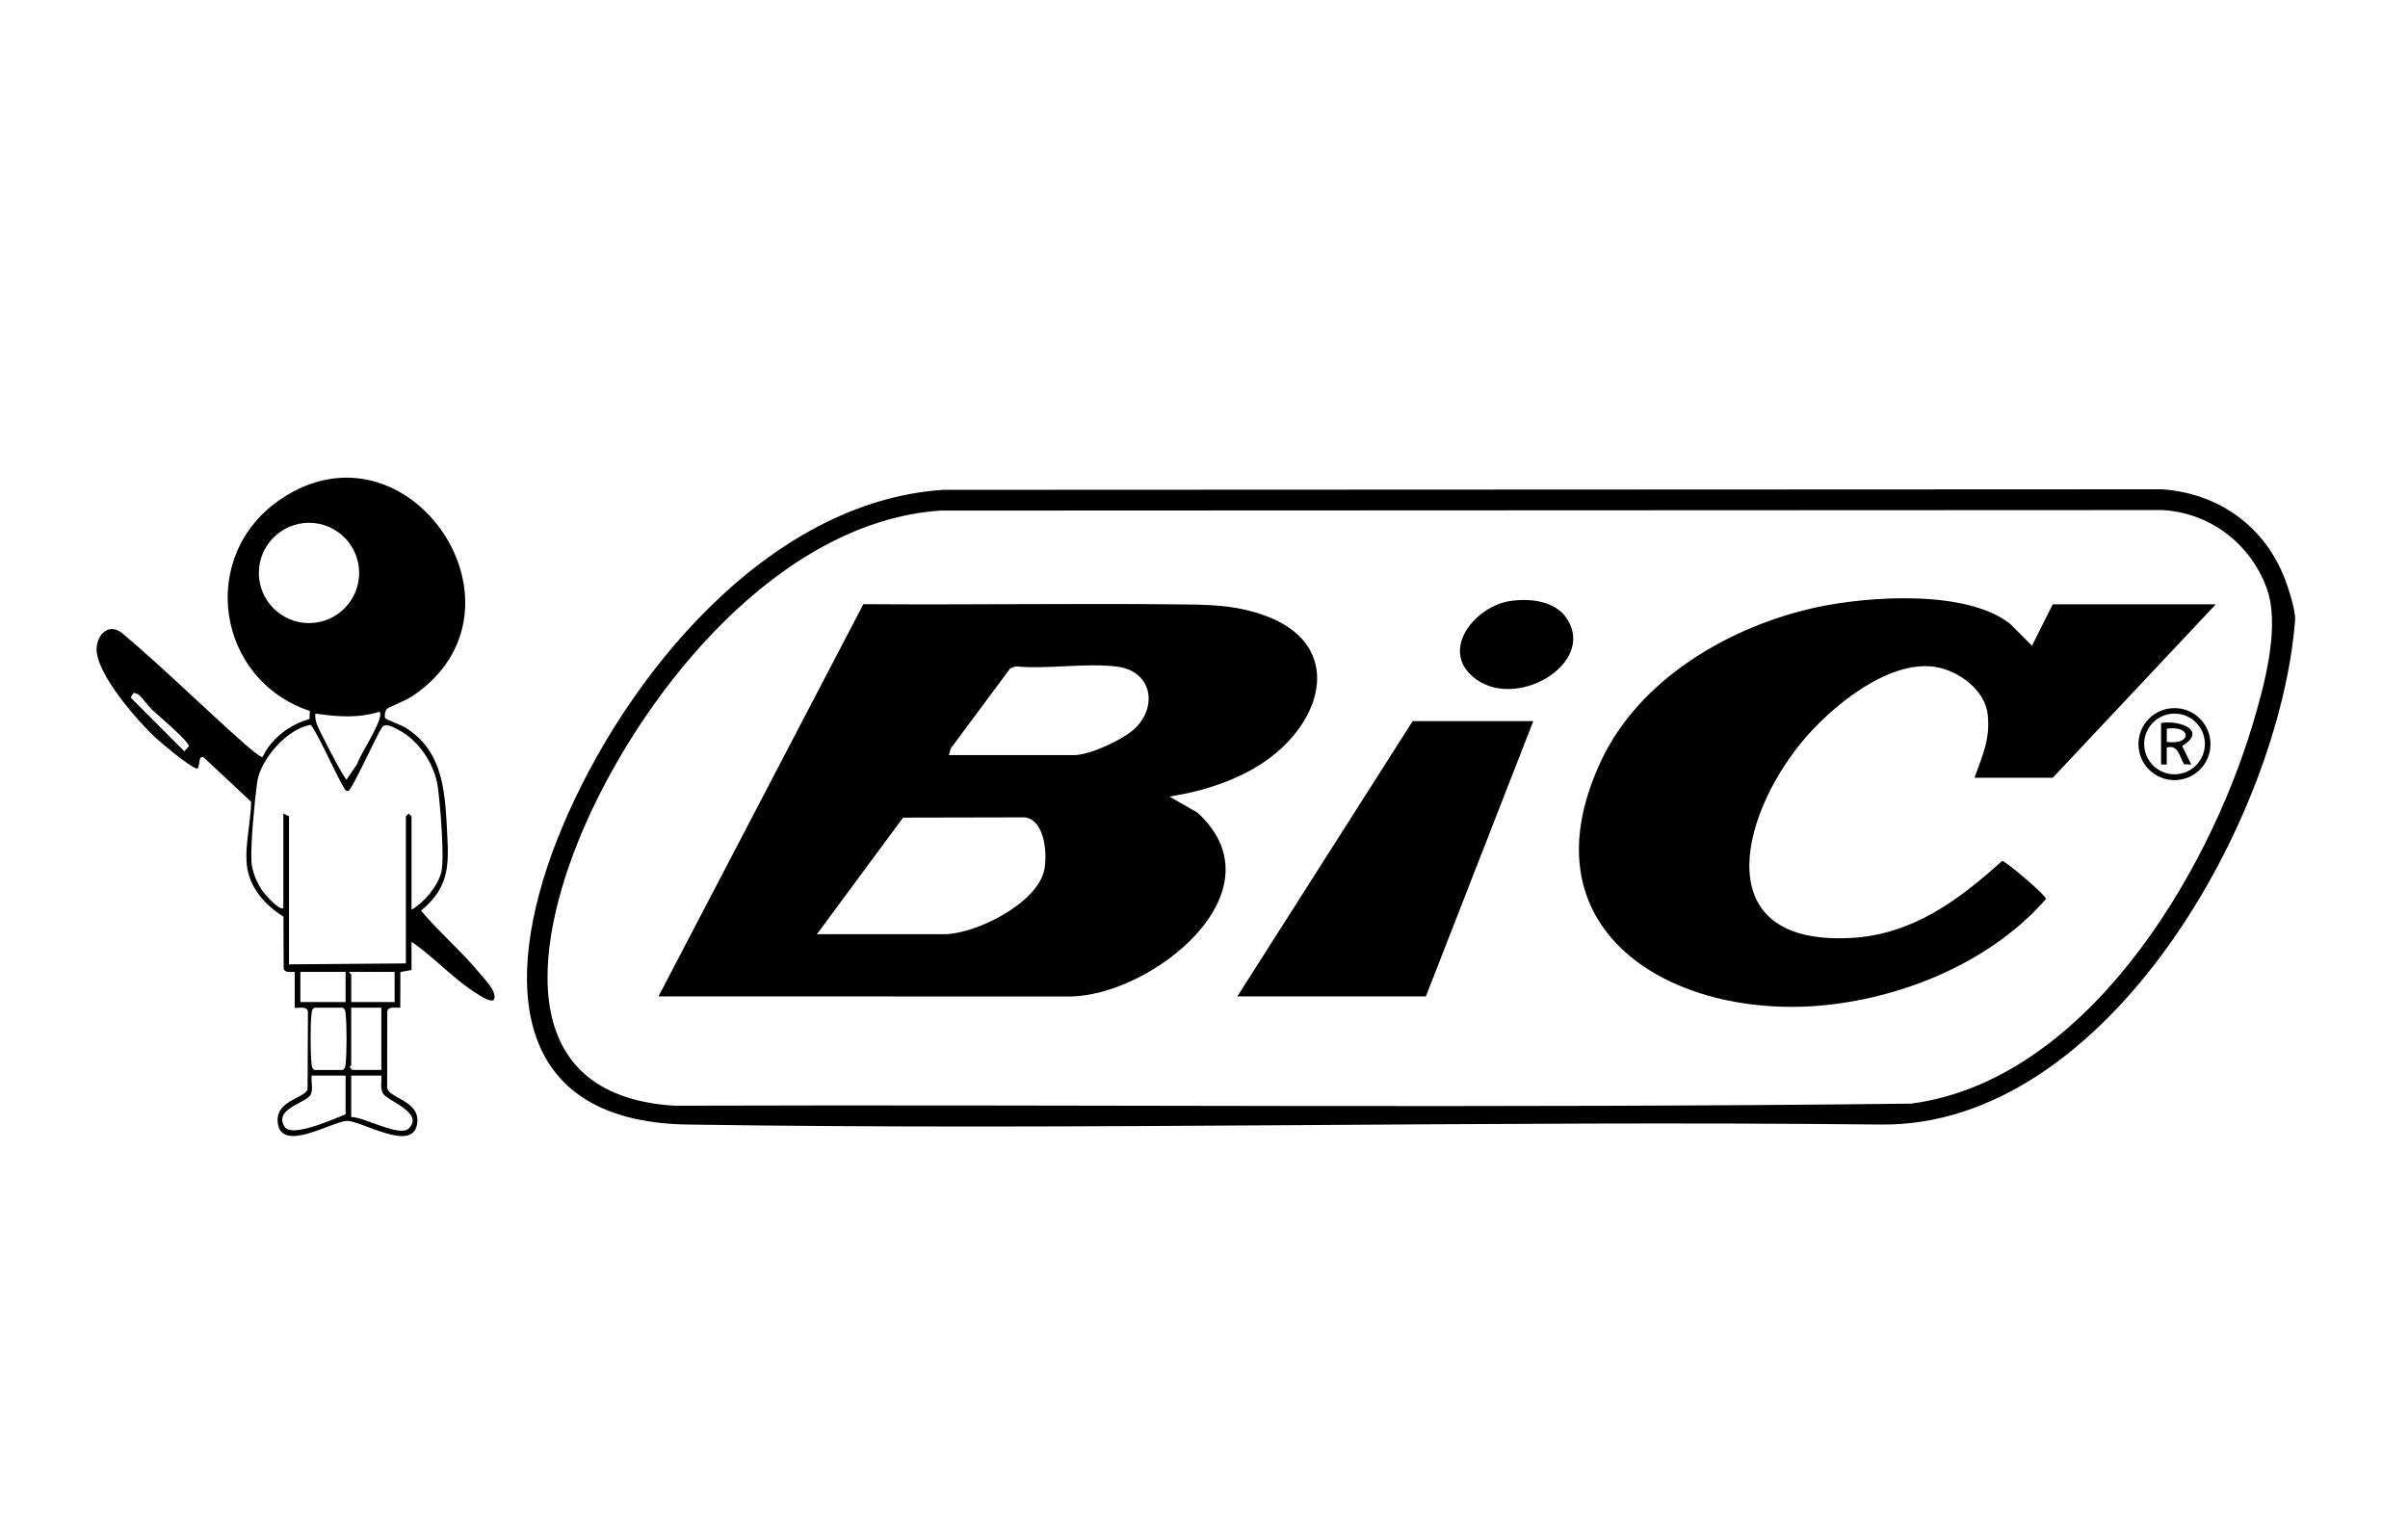 <svg xmlns="http://www.w3.org/2000/svg" id="Capa_1" data-name="Capa 1" width="451.43" height="284.52" viewBox="0 0 451.43 284.52"><path d="M176.76,91.83l228.57-.1c10.26.72,18.81,6.58,22.75,16.13.77,1.85,2.33,6.55,2.18,8.43-2.87,36.97-35.11,94.93-77.57,94.53-74.56-.8-149.21,1.14-223.76,0-35.08-.54-34.38-29.73-23.65-55.46,11.85-28.44,38.49-61.29,71.49-63.53ZM176.4,95.71c-29.96,2-55.03,32.82-66.44,58.33-9.26,20.71-15.01,51.32,16.5,53.25,77.26-.25,154.59.52,231.81-.39,32.45-4.26,55.42-42.37,64.01-71,2.2-7.35,5.35-18.66,2.57-25.89-3.17-8.25-10.64-13.92-19.54-14.39l-228.92.1Z"></path><path d="M77.16,181.85l-2.1.37-.02,6.7c-.76.04-2.16-.3-2.44.59l-.02,14.41c.29,1.98,5.94,2.37,5.66,6.37-.44,6.2-10.51-.28-13.24-.15-2.78.12-12.52,6.2-12.95.15-.29-4.03,5.1-4.4,5.61-6.07l.07-14.42c.04-1.42-2.26-.67-2.48-.88v-6.72c-.69-.02-1.8.25-2.07-.58l-.04-9.77c-2.95-1.82-5.58-4.57-6.55-8.02-1.11-3.93.46-9.38.49-13.53l-8.97-8.38c-1.19-.24-.4,2.52-1.4,2.11-1.54-.62-6.03-4.35-7.44-5.64-3.44-3.15-11.31-12.13-11.16-16.8.09-2.66,2.29-4.85,4.74-2.94,7.97,6.72,15.39,14.09,23.2,20.97.52.46,2.88,2.49,3.18,2.29,1.58-3.42,5.17-6.16,8.8-7.11l.06-1.51c-17.64-5.9-21.05-29.21-5.43-39.73,24.02-16.18,48.9,20.72,24.61,36.98-1.07.72-4.41,2.05-4.72,2.35-.39.38-.48,1.24-.36,1.73.05.2,3.06,1.34,3.67,1.7,7.52,4.54,7.59,12.73,8.01,20.62.32,6-.05,9.71-4.94,13.78,3.42,4.08,7.56,7.57,10.94,11.67,1.01,1.22,2.87,3.02,2.85,4.58s-2.83-.4-3.24-.65c-4.27-2.58-8.15-6.94-12.33-9.76v5.3ZM67.33,107.41c0-5.19-4.21-9.4-9.4-9.4s-9.4,4.21-9.4,9.4,4.21,9.4,9.4,9.4,9.4-4.21,9.4-9.4ZM26.15,130.36c-.32-.27-.71-.41-1.12-.47l-.54.88,10.07,10.07.85-.93c.15-.81-5.88-5.91-6.87-6.83-.82-.76-1.77-2.19-2.4-2.72ZM71.15,133.43c-4.11,1.26-7.85.94-12.02.35-.1.74.04,1.33.28,2.02.34,1,5.03,10.1,5.56,10.35l2-2.94c.42-1.64,5.2-8.59,4.18-9.78ZM53.12,170.18v-17.67l1.06.53v27.75l21.91-.18v-27.57l.53-.52.53.52v17.5c2.34-1.3,4.89-4.39,5.57-6.98s-.22-13.08-.66-16.13c-.6-4.2-3.6-8.68-7.4-10.62-.9-.46-2.46-1.48-3.12-.33-.91,1.33-5.58,11.64-6.23,11.8-.55.13-.73-.47-.95-.81-.99-1.52-5.52-11.48-6.17-11.58-4.41.75-9.43,6.52-9.99,10.84-.48,3.67-1.23,11.26-1.06,14.76.09,1.87,1.06,4.15,2.16,5.65.42.58,3.18,3.74,3.83,3.07ZM64.79,182.2h-8.48v5.66h8.48v-5.66ZM73.98,182.2h-8.48c-.09.26.35.42.35.53v5.12h8.13v-5.66ZM58.95,188.92c-.5.31-.49.7-.55,1.22-.23,1.96-.23,7.26,0,9.23.06.51.04.91.55,1.22h5.3c.5-.31.49-.7.55-1.22.23-1.96.23-7.26,0-9.23-.06-.51-.04-.91-.55-1.22h-5.3ZM71.5,188.92h-5.66v10.78c0,.09-.29.21-.28.35l.45.53h5.48v-11.66ZM64.79,201.64h-6.36c-.13,1.05.28,2.6-.17,3.54-.8,1.64-7.23,2.68-4.8,6.21,1.61,1.79,9.21-1.65,11.33-2.5v-7.25ZM71.5,201.64h-5.66v7.78c2.31-.11,9.06,3.84,10.79,2.13,2.96-2.93-3.97-5.13-4.8-6.52-.61-1.02-.25-2.25-.33-3.38Z"></path><path d="M219.24,149.33l5.27,3.03c16.23,14.85-8.94,34.55-24.17,34.45l-76.89-.02,38.41-73.53c19.3.15,38.61-.16,57.92.03,6.14.06,11.61-.04,17.57,2.19,13.5,5.05,11.42,17.69,1.84,25.71-5.46,4.57-12.99,7.06-19.96,8.14ZM177.89,141.56h23.5c2.92,0,9.39-2.99,11.5-5.11,4.24-4.26,2.89-10.65-3.4-11.47-5.85-.76-13.08.52-19.08-.05l-1.03.38-11.15,15.01-.34,1.25ZM153.15,175.13h23.86c5.88,0,17.43-5.76,18.75-12,.61-2.88.19-9.3-3.57-9.9l-22.89.05-16.15,21.85Z"></path><path d="M370.16,145.8c1.49-4.16,2.98-7.21,2.48-11.84s-5.5-8.25-9.81-8.93c-8.97-1.4-19.86,7.72-25.18,14.24-11.64,14.27-17.25,37.99,9.35,36.57,11.54-.62,20.12-7.05,28.34-14.43.57-.09,8.33,6.51,8.22,7.14-9.83,11.21-25.06,17.83-39.73,19.7-28.85,3.68-58.98-12.81-43.72-45.52,7.25-15.54,24.39-25.48,40.7-28.93,9.67-2.05,27.97-3.28,36.07,3.19l4.06,4.07,3.89-7.77h30.57l-30.57,32.52h-14.67Z"></path><polygon points="287.45 135.19 267.31 186.8 231.96 186.8 264.83 135.19 287.45 135.19"></polygon><path d="M283.13,112.67c3.66-.53,8.41-.07,10.63,3.32,5.55,8.49-9.87,17.52-17.62,10.9-6.19-5.29.59-13.3,6.99-14.22Z"></path><path d="M414.4,139.5c0,3.73-3.02,6.75-6.75,6.75s-6.75-3.02-6.75-6.75,3.02-6.75,6.75-6.75,6.75,3.02,6.75,6.75ZM413.35,139.47c0-3.14-2.55-5.69-5.69-5.69s-5.69,2.55-5.69,5.69,2.55,5.69,5.69,5.69,5.69-2.55,5.69-5.69Z"></path><path d="M405.15,135.55c3.47-.63,8.76,1.44,3.93,4.29l1.72,3.49-1.36-.06c-.88-1.53-1.11-3.73-3.24-3.12v3.18s-1.06,0-1.06,0v-7.78ZM406.21,139.08c4.75.66,4.72-3.14,0-2.48v2.48Z"></path></svg>